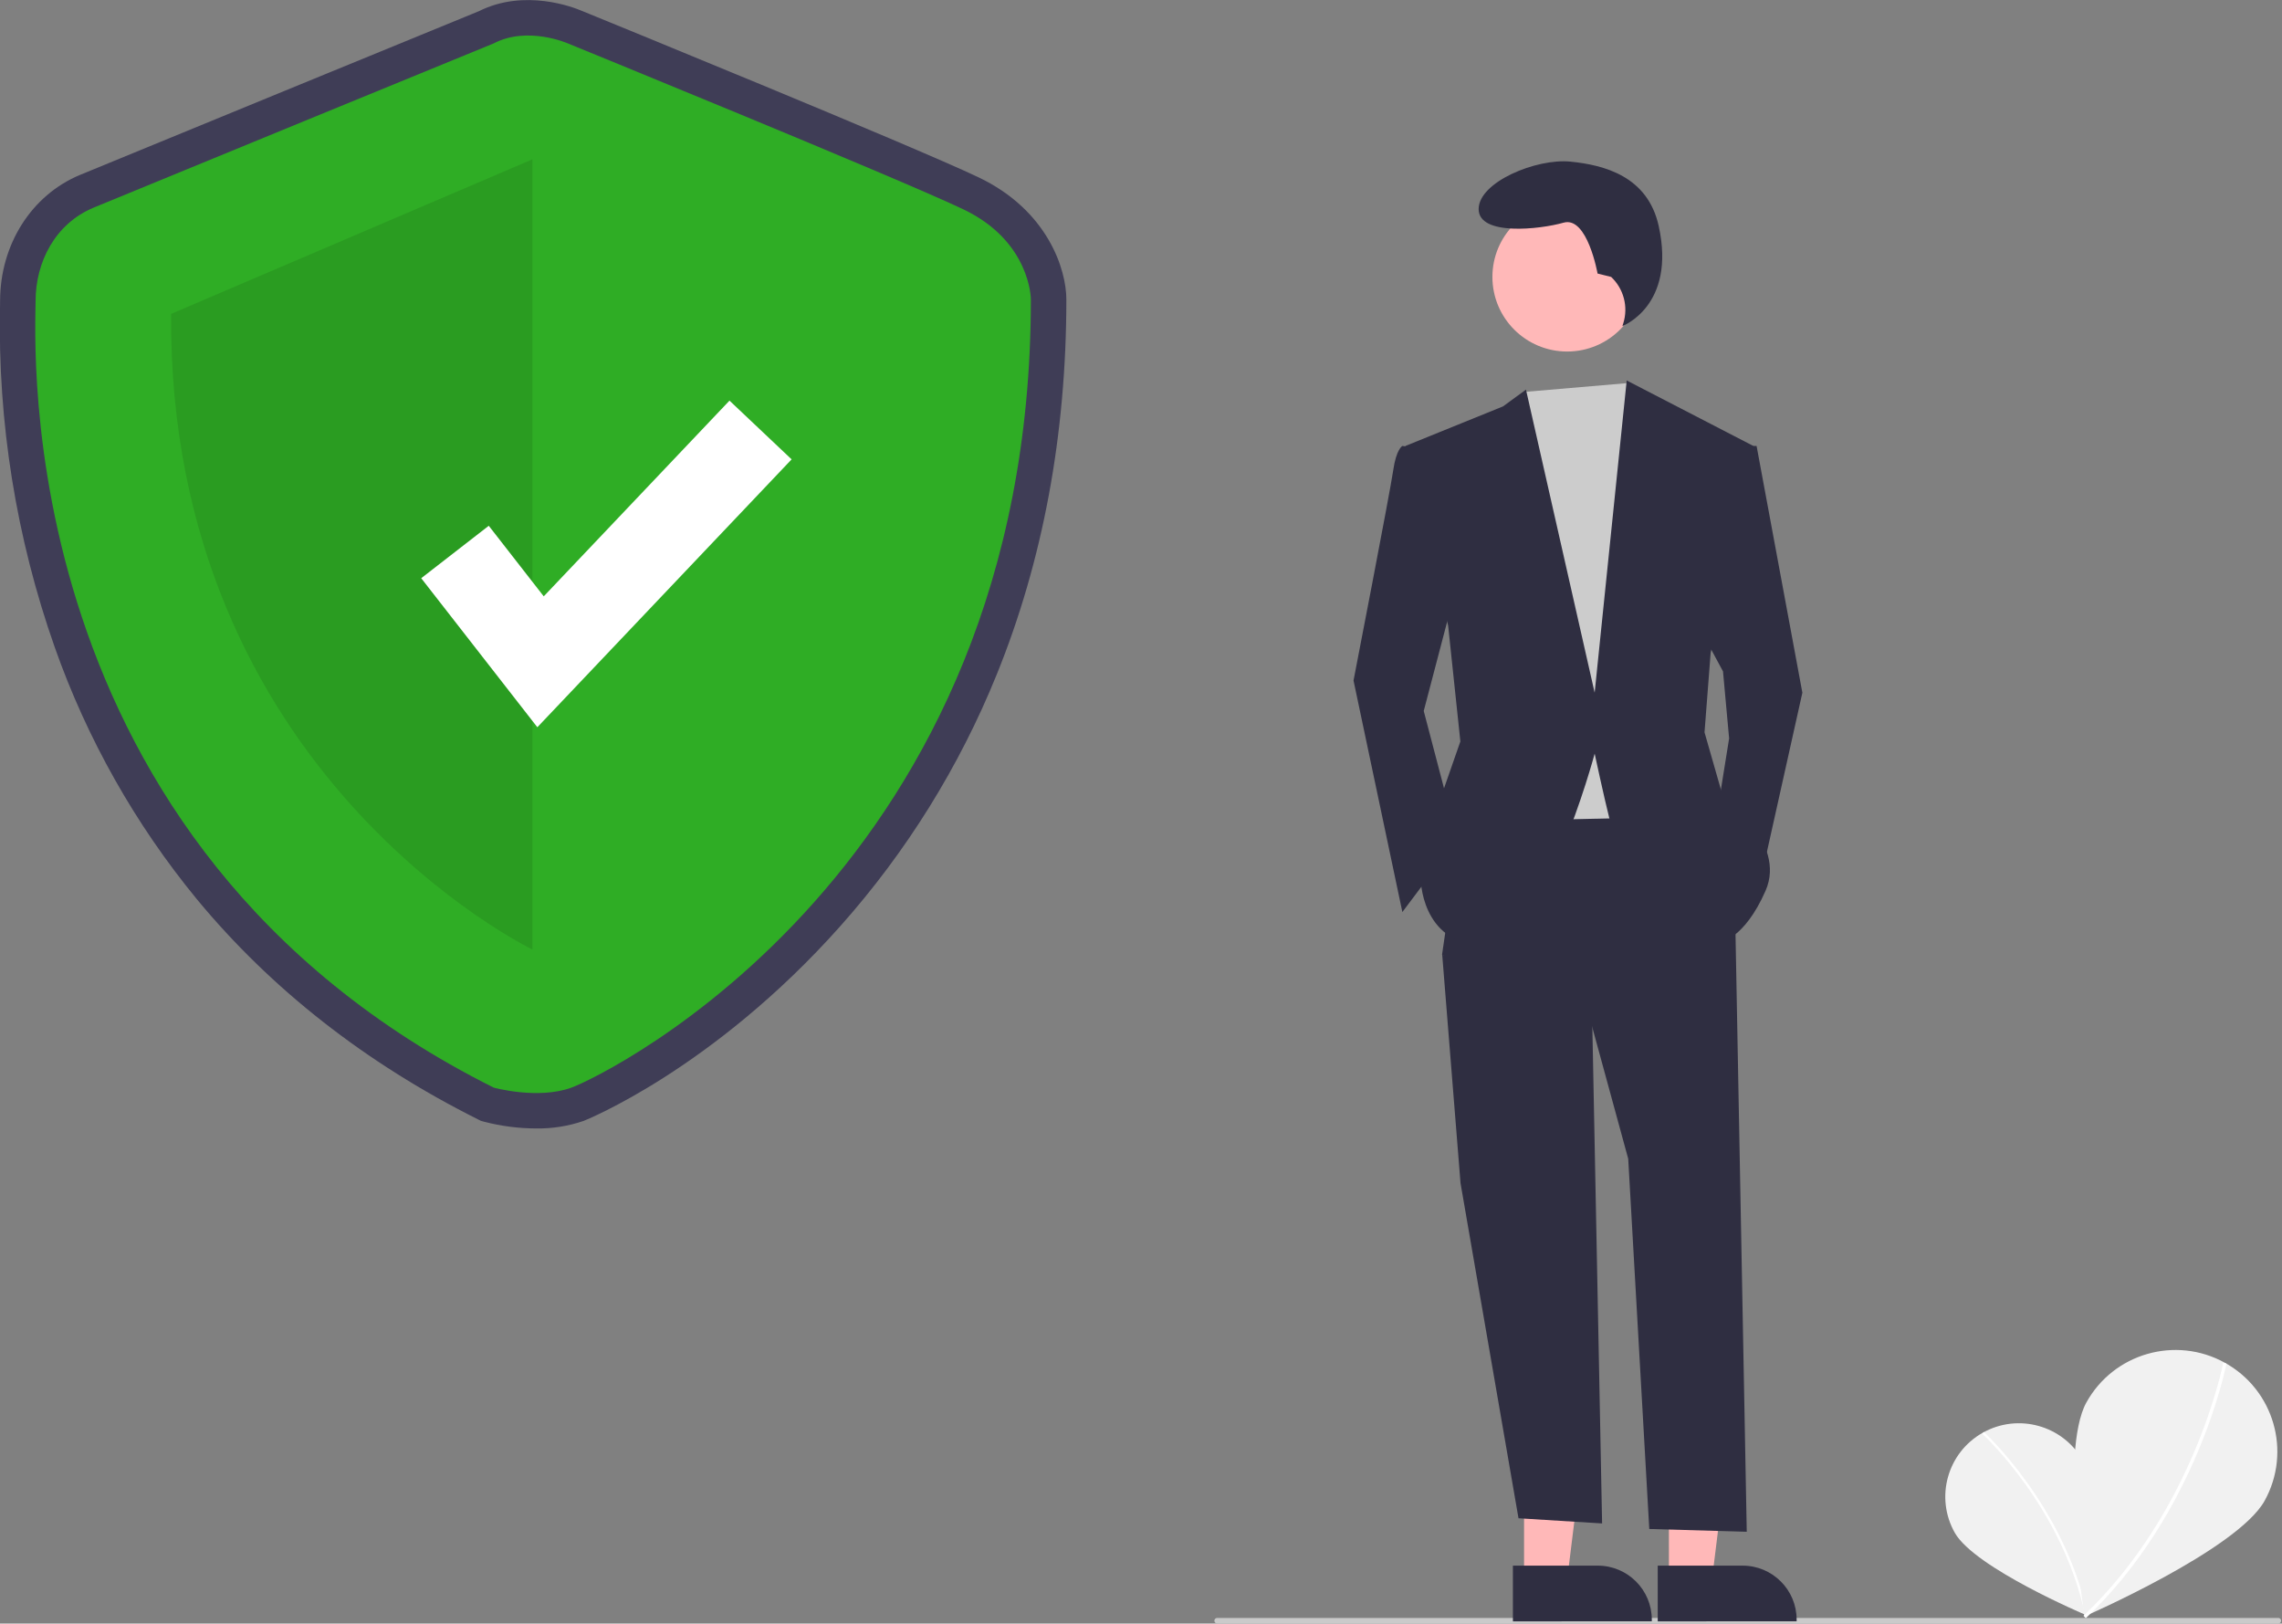 <svg xmlns="http://www.w3.org/2000/svg" xmlns:xlink="http://www.w3.org/1999/xlink" width="149" height="106" xml:space="preserve"><rect width="100%" height="100%" fill="#808080" stroke="none"/><defs><clipPath id="clip0"><rect x="193" y="607" width="149" height="106"></rect></clipPath></defs><g clip-path="url(#clip0)" transform="translate(-193 -607)"><path d="M170.305 124.024C171.609 126.328 170.504 134.112 170.504 134.112 170.504 134.112 163.264 131.047 161.96 128.744 160.659 126.438 161.473 123.514 163.779 122.213 166.081 120.913 169.001 121.724 170.305 124.024Z" fill="#F1F1F1" transform="matrix(1.002 0 0 1 158.352 578.329)"></path><path d="M170.609 134.102 170.455 134.134C168.973 127.097 163.8 122.324 163.748 122.277L163.854 122.16C163.906 122.208 169.116 127.013 170.609 134.102Z" fill="#FFFFFF" transform="matrix(1.002 0 0 1 158.352 578.329)"></path><path d="M182.152 126.648C180.382 129.857 170.408 134.205 170.408 134.205 170.408 134.205 168.764 123.449 170.532 120.241 172.301 117.032 176.336 115.865 179.545 117.635 182.755 119.404 183.922 123.439 182.152 126.648Z" fill="#F1F1F1" transform="matrix(1.002 0 0 1 158.352 578.329)"></path><path d="M170.496 134.321 170.346 134.164C177.564 127.309 179.432 117.749 179.45 117.653L179.664 117.693C179.646 117.79 177.766 127.417 170.496 134.321Z" fill="#FFFFFF" transform="matrix(1.002 0 0 1 158.352 578.329)"></path><path d="M69.517 102.346C68.375 102.343 67.239 102.196 66.134 101.909L65.916 101.849 65.714 101.747C58.41 98.085 52.249 93.249 47.4 87.371 43.387 82.477 40.258 76.921 38.154 70.952 35.637 63.805 34.427 56.264 34.58 48.689 34.583 48.53 34.585 48.407 34.585 48.323 34.585 44.64 36.629 41.409 39.792 40.091 42.214 39.083 64.195 30.054 65.783 29.402 68.774 27.903 71.965 29.154 72.476 29.373 73.621 29.841 93.942 38.152 98.333 40.243 102.859 42.398 104.066 46.27 104.066 48.218 104.066 57.036 102.539 65.277 99.527 72.713 97.094 78.732 93.647 84.288 89.334 89.14 81.013 98.504 72.69 101.823 72.61 101.853 71.615 102.195 70.569 102.362 69.517 102.346ZM67.559 97.498C68.281 97.66 69.942 97.903 71.025 97.507 72.401 97.006 79.367 93.393 85.877 86.068 94.871 75.946 99.434 63.222 99.441 48.25 99.425 47.947 99.21 45.783 96.345 44.419 92.038 42.369 70.917 33.732 70.704 33.645L70.646 33.62C70.203 33.435 68.794 33.044 67.823 33.553L67.629 33.644C67.394 33.74 44.06 43.324 41.572 44.361 39.831 45.086 39.211 46.883 39.211 48.323 39.211 48.428 39.208 48.581 39.204 48.779 39.005 59.023 41.376 84.233 67.559 97.498Z" fill="#3F3D56" transform="matrix(1.002 0 0 1 158.352 578.329)"></path><path d="M66.751 31.504C66.751 31.504 43.205 41.175 40.682 42.226 38.159 43.277 36.898 45.8 36.898 48.323 36.898 50.846 35.006 83.764 66.751 99.68 66.751 99.68 69.632 100.477 71.817 99.68 74.003 98.883 101.754 85.428 101.754 48.218 101.754 48.218 101.754 44.433 97.339 42.331 92.924 40.229 71.579 31.504 71.579 31.504 71.579 31.504 68.958 30.348 66.751 31.504Z" fill="#2FAD25" transform="matrix(1.002 0 0 1 158.352 578.329)"></path><path d="M69.273 39.072 69.273 90.662C69.273 90.662 45.517 79.226 45.727 49.164Z" fill="#000000" fill-opacity="0.1" transform="matrix(1.002 0 0 1 158.352 578.329)"></path><path d="M35.015 47.475 27.448 37.745 31.849 34.322 35.432 38.929 47.536 26.151 51.584 29.986 35.015 47.475Z" fill="#FFFFFF" transform="matrix(1.002 0 0 1 193 607.005)"></path><path d="M183.041 134.667 113.892 134.667C113.792 134.667 113.711 134.585 113.711 134.485 113.711 134.385 113.792 134.304 113.892 134.304L183.041 134.304C183.141 134.304 183.223 134.385 183.223 134.485 183.223 134.585 183.141 134.667 183.041 134.667Z" fill="#CACACA" transform="matrix(1.002 0 0 1 158.352 578.329)"></path><path d="M99.313 103.13 102.12 103.13 103.455 92.303 99.313 92.304 99.313 103.13Z" fill="#FFB8B8" transform="matrix(1.002 0 0 1 193 607.005)"></path><path d="M133.165 130.889 138.693 130.889 138.693 130.889C140.638 130.889 142.215 132.466 142.216 134.412L142.216 134.526 133.165 134.527Z" fill="#2F2E41" transform="matrix(1.002 0 0 1 158.352 578.329)"></path><path d="M108.751 103.13 111.557 103.13 112.893 92.303 108.75 92.304 108.751 103.13Z" fill="#FFB8B8" transform="matrix(1.002 0 0 1 193 607.005)"></path><path d="M142.602 130.889 148.13 130.889 148.13 130.889C150.076 130.889 151.653 132.466 151.653 134.412L151.653 134.526 142.602 134.527Z" fill="#2F2E41" transform="matrix(1.002 0 0 1 158.352 578.329)"></path><path d="M103.725 65.11 104.398 99.457 98.951 99.12 95.173 77.242 93.979 62.326 103.725 65.11Z" fill="#2F2E41" transform="matrix(1.002 0 0 1 193 607.005)"></path><path d="M147.64 88.018 148.403 128.677 142.051 128.496 140.679 104.327 138.293 95.576 128.547 91.001 130.138 80.062 144.458 79.864Z" fill="#2F2E41" transform="matrix(1.002 0 0 1 158.352 578.329)"></path><path d="M106.992 18.075C106.992 20.766 104.811 22.946 102.121 22.946 99.431 22.946 97.25 20.766 97.25 18.075 97.25 15.385 99.431 13.204 102.121 13.204 104.811 13.204 106.992 15.385 106.992 18.075Z" fill="#FFB8B8" transform="matrix(1.002 0 0 1 193 607.005)"></path><path d="M106.161 24.998 106.907 26.129 108.896 31.697 107.305 53.376 97.957 53.575 96.764 28.714 99.264 25.589 106.161 24.998Z" fill="#CCCCCC" transform="matrix(1.002 0 0 1 193 607.005)"></path><path d="M127.553 57.986 125.962 57.787C125.962 57.787 125.564 57.986 125.365 59.379 125.166 60.771 122.779 73.102 122.779 73.102L125.962 88.217 129.542 83.444 127.354 75.09 129.542 66.737Z" fill="#2F2E41" transform="matrix(1.002 0 0 1 158.352 578.329)"></path><path d="M113.271 29.112 114.465 29.112 117.448 45.221 114.663 57.751 111.879 53.177 112.675 48.205 112.277 43.829 110.885 41.244 113.271 29.112Z" fill="#2F2E41" transform="matrix(1.002 0 0 1 193 607.005)"></path><path d="M139.567 46.751 138.681 46.53C138.681 46.53 138.017 42.766 136.467 43.209 134.917 43.651 130.932 44.094 130.932 42.323 130.932 40.552 134.696 39.002 136.91 39.223 139.124 39.445 141.952 40.179 142.666 43.43 143.812 48.641 140.302 49.957 140.302 49.957L140.361 49.768C140.692 48.693 140.384 47.524 139.567 46.751Z" fill="#2F2E41" transform="matrix(1.002 0 0 1 158.352 578.329)"></path><path d="M126.16 57.787 132.525 55.202 134.016 54.108 138.492 73.897 140.58 53.511 148.833 57.787 146.049 71.312 145.651 76.483 146.845 80.659C146.845 80.659 151.021 83.642 149.629 86.825 148.237 90.007 146.646 90.206 146.646 90.206 146.646 90.206 139.884 83.841 139.486 82.25 139.088 80.659 138.492 77.875 138.492 77.875 138.492 77.875 135.11 90.604 131.133 90.405 127.155 90.206 127.155 86.029 127.155 86.029L128.149 81.654 129.741 77.079 128.945 69.522Z" fill="#2F2E41" transform="matrix(1.002 0 0 1 158.352 578.329)"></path></g></svg>